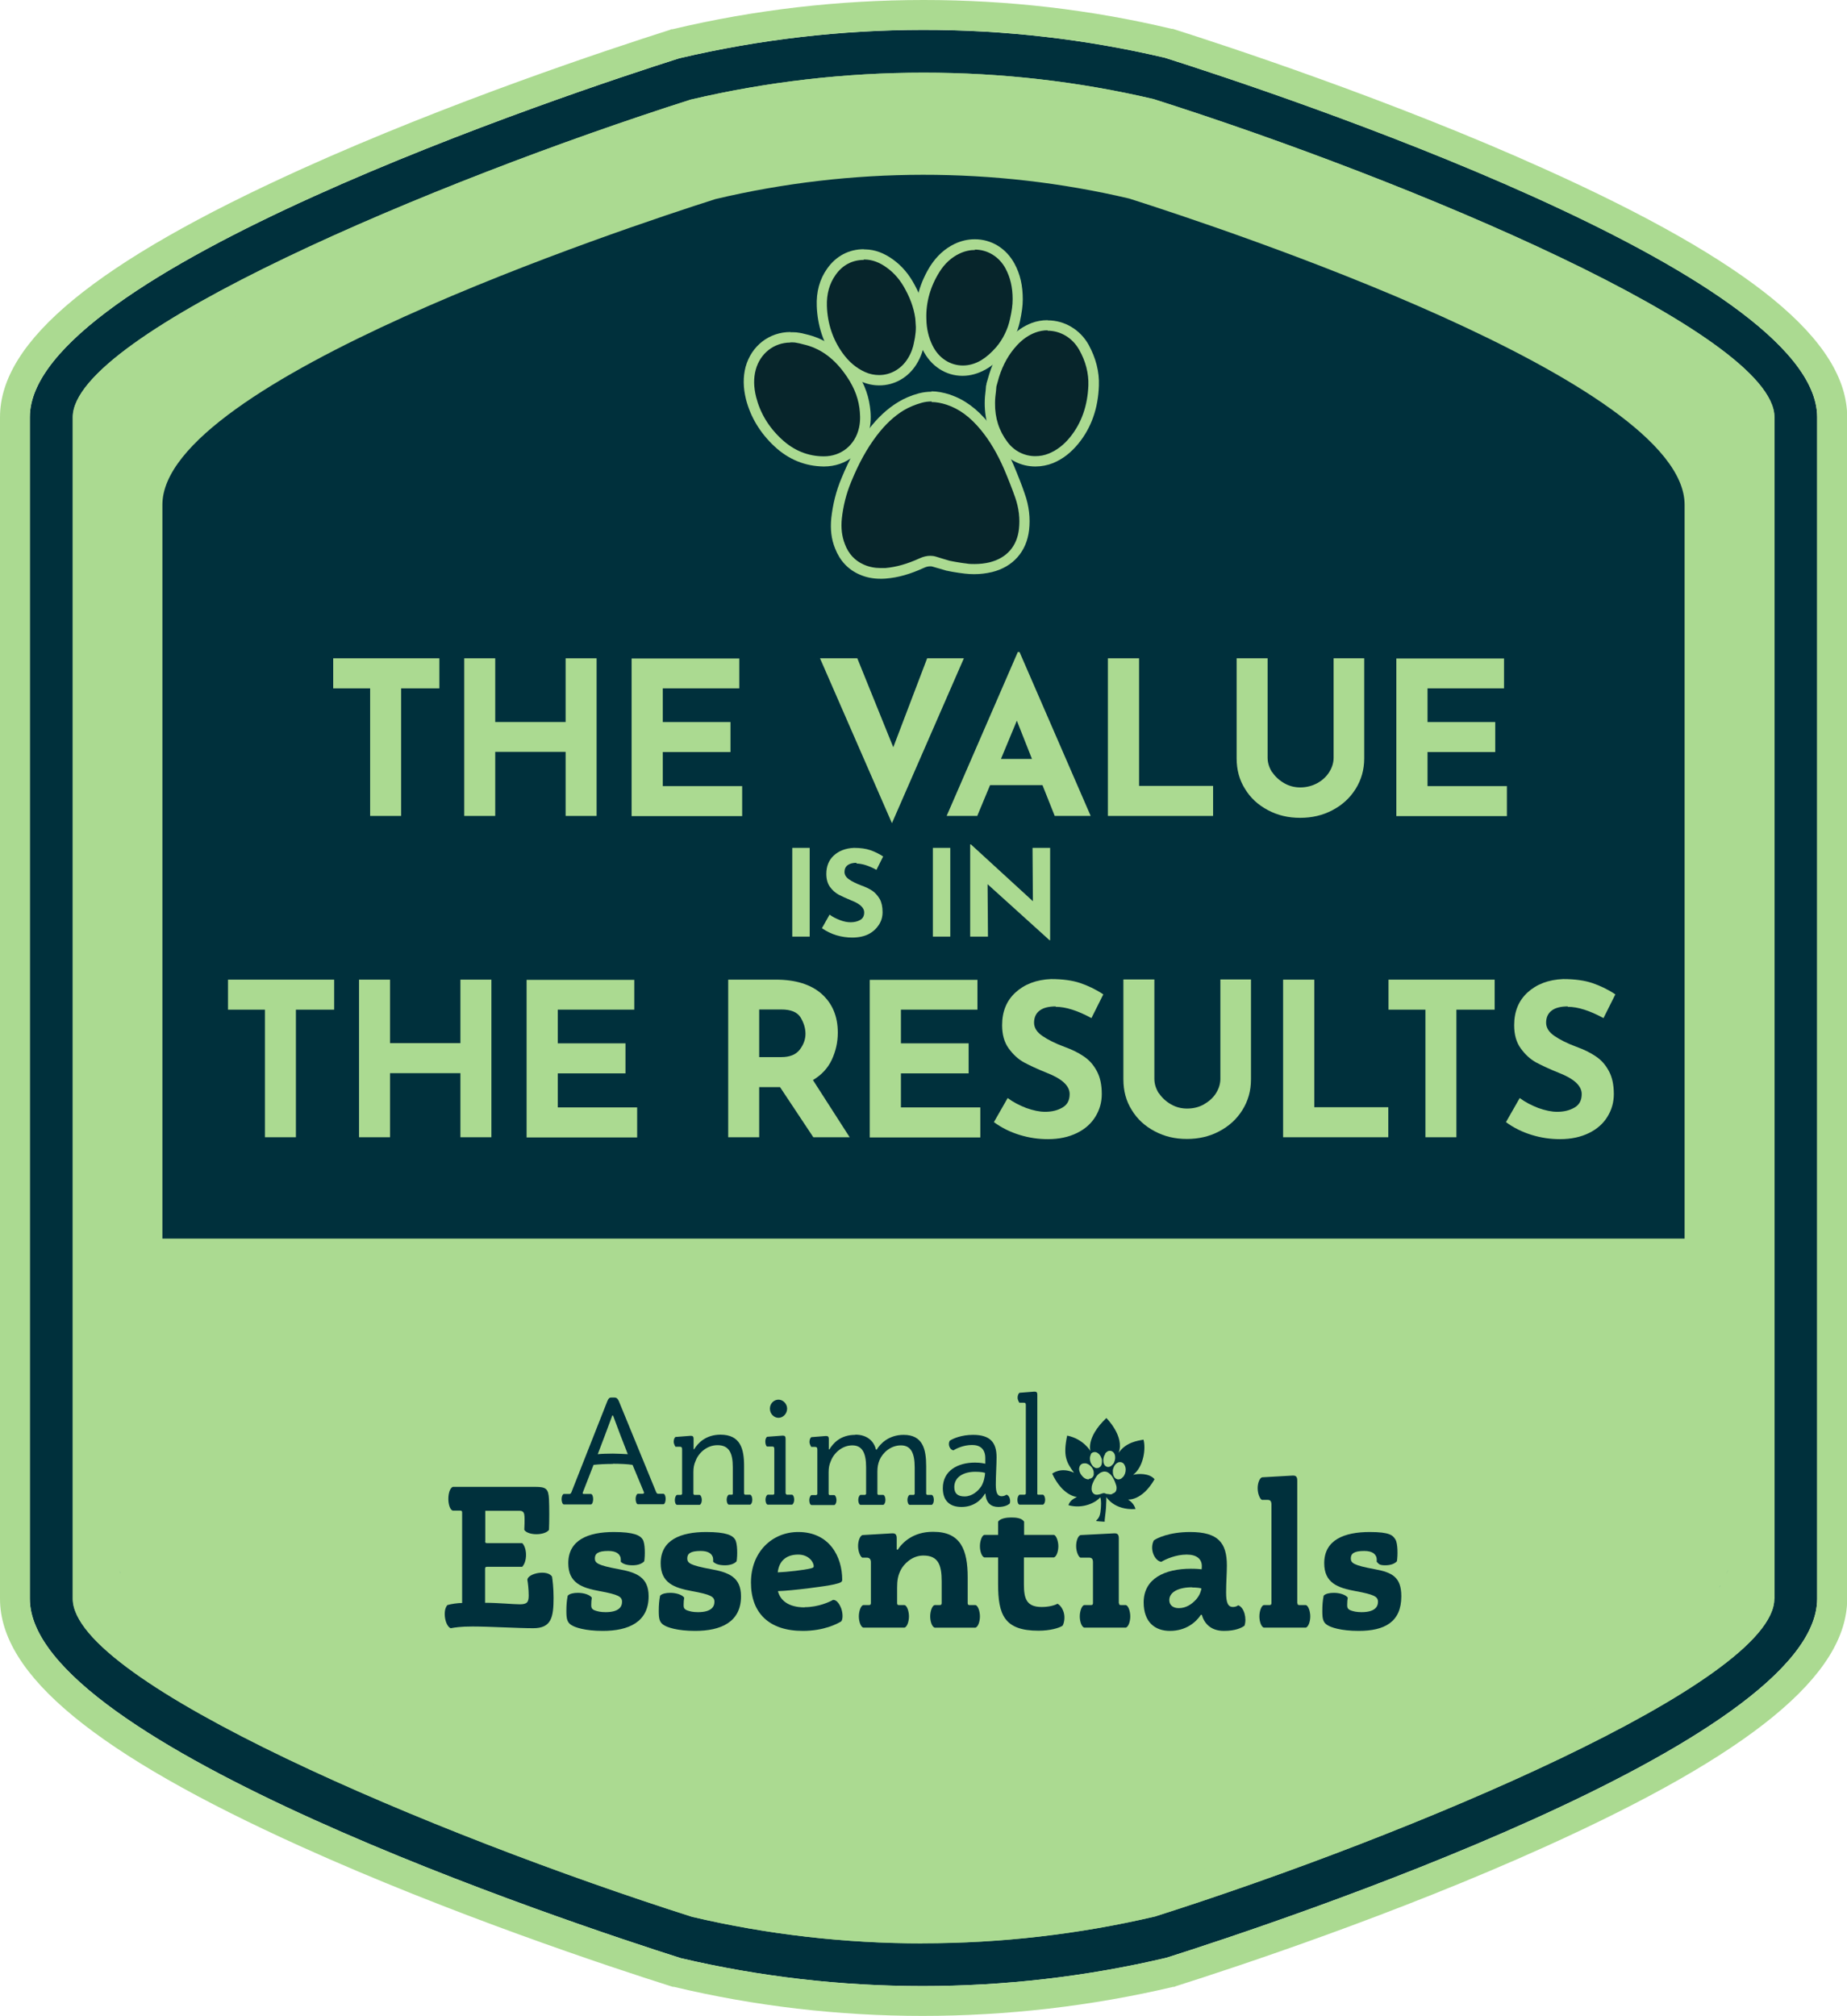 <svg viewBox="0 0 96.56 105.4" xmlns="http://www.w3.org/2000/svg" data-name="Layer 1" id="Layer_1">
  <defs>
    <style>
      .cls-1 {
        fill: none;
      }

      .cls-2 {
        fill: #abda91;
      }

      .cls-3 {
        fill: #07252b;
      }

      .cls-4 {
        fill: #0f6c6c;
      }

      .cls-5 {
        fill: #00303c;
      }

      .cls-6 {
        fill: #313123;
      }
    </style>
  </defs>
  <g>
    <path d="M60.9,3.02c-8.28-1.95-17.03-1.94-25.4.03C29.84,4.85,1.56,14.24,1.56,21.81v61.78c0,7.58,28.27,16.96,34.03,18.79,4.13.97,8.38,1.46,12.64,1.46s8.56-.49,12.75-1.48c5.68-1.8,34.02-11.2,34.02-18.77V21.81c0-7.58-28.34-16.97-34.1-18.79Z" class="cls-2"></path>
    <path d="M60.3,5.18c-3.91-.92-7.96-1.38-12.02-1.38s-8.19.47-12.18,1.41C22.74,9.47,3.8,17.45,3.8,21.81v61.78c0,4.36,18.94,12.35,32.38,16.63,7.86,1.85,16.26,1.85,24.2-.02,13.39-4.26,32.37-12.25,32.37-16.61V21.81c0-4.36-18.98-12.35-32.46-16.63ZM90.49,42.17v8.18h0v30.94c0,.22-.04.44-.1.66-.01.03-.03.07-.04.11-.02.07-.06.14-.09.21-.05.12-.1.24-.16.37-.04.07-.09.15-.14.22-.04.07-.09.15-.14.22-.06.09-.12.17-.19.26-.08.1-.16.2-.25.3-.03.04-.06.08-.1.12-.04.04-.06.08-.1.12,0,0-.01.02-.02.03-.05.05-.11.1-.16.15-.1.1-.21.21-.32.31-.11.11-.22.21-.34.32-.06.05-.12.1-.18.15-.1.08-.2.17-.31.25-.17.14-.36.28-.55.42-.07.05-.13.11-.21.16-.06.05-.14.09-.2.14-.21.15-.43.3-.65.45-.12.08-.24.16-.36.25-.05.03-.09.06-.14.09-.17.11-.34.21-.51.32-.06.04-.13.08-.19.12-.13.08-.25.16-.38.23-.08.05-.16.1-.24.15-.12.07-.24.14-.36.21-.07.04-.14.08-.21.12-.08.05-.16.1-.25.14-.07.04-.13.07-.19.11-.15.08-.31.17-.46.25-.16.09-.32.17-.48.26-.38.2-.78.41-1.18.61-.13.07-.26.13-.39.2-.1.05-.21.1-.31.16-.04.02-.09.04-.13.06-.39.19-.78.38-1.18.57-.07.03-.13.06-.2.09-.06.03-.13.06-.19.09-.43.2-.87.4-1.31.6-.17.08-.34.15-.51.23-.36.16-.72.32-1.08.48-.07.03-.13.06-.2.08h-.03c-.14.07-.28.13-.42.19-.33.14-.65.28-.98.41-.03.01-.07.03-.1.04-.22.09-.44.18-.66.27-.02,0-.03.01-.04.02-.57.23-1.13.46-1.69.68-.13.05-.26.1-.39.16-.46.18-.91.36-1.35.53-.12.05-.25.1-.37.14-5.55,2.13-10.05,3.57-10.05,3.57-1.89.44-3.79.78-5.71,1s-3.84.33-5.77.33c-3.85,0-7.7-.45-11.48-1.34,0,0-4.49-1.43-10.03-3.56-.12-.05-.24-.09-.36-.14-.45-.17-.9-.35-1.35-.53-.13-.05-.25-.1-.38-.15-.79-.32-1.6-.65-2.41-.98-.03-.01-.05-.02-.08-.03-.33-.14-.66-.28-.99-.42-.13-.06-.27-.12-.4-.17l-.04-.02c-.07-.03-.14-.06-.21-.09-.37-.16-.73-.32-1.1-.48-.16-.07-.31-.14-.47-.21-.45-.2-.89-.41-1.33-.61-.06-.03-.12-.06-.18-.08-.06-.03-.12-.06-.19-.09-.41-.19-.81-.39-1.21-.59-.04-.02-.07-.03-.11-.05-.11-.05-.22-.11-.33-.16-.12-.06-.24-.12-.36-.18-.41-.21-.82-.42-1.22-.63-.15-.08-.3-.16-.45-.24-.16-.09-.33-.18-.49-.27-.03-.02-.05-.03-.08-.05-.2-.11-.39-.22-.58-.33-.11-.06-.22-.12-.32-.18-.09-.05-.17-.1-.26-.16-.12-.07-.23-.14-.34-.21-.25-.15-.5-.3-.74-.46-.05-.03-.09-.06-.13-.09-.12-.08-.23-.16-.35-.24-.23-.15-.45-.31-.67-.46-.06-.05-.13-.09-.2-.14-.07-.05-.13-.1-.2-.16-.19-.14-.38-.29-.55-.43-.1-.08-.21-.17-.3-.25-.06-.05-.12-.1-.18-.15-.12-.11-.23-.21-.35-.32-.11-.1-.21-.2-.31-.3-.06-.06-.13-.12-.18-.18-.03-.03-.06-.07-.09-.1-.04-.05-.07-.09-.11-.13-.08-.1-.17-.19-.24-.29-.07-.09-.13-.18-.19-.26-.05-.07-.09-.14-.14-.22-.05-.07-.1-.15-.13-.22-.07-.12-.11-.25-.16-.37-.03-.07-.06-.14-.09-.21-.01-.03-.03-.07-.04-.11-.06-.22-.1-.45-.1-.66V24.11c0-6.61,30.69-16.38,30.69-16.38,7.55-1.78,15.41-1.78,22.96,0,0,0,30.76,9.78,30.76,16.39v9.43h0v8.64Z" class="cls-1"></path>
    <path d="M89.82,83.08c.05-.07.1-.15.14-.22-.01.02-.03.04-.04.06-.03.05-.06.11-.1.16Z" class="cls-4"></path>
    <path d="M90.26,82.27c.03-.07.07-.14.09-.21-.01.04-.04.08-.05.12-.01.03-.02.06-.04.09Z" class="cls-4"></path>
    <path d="M6.27,82.18s-.04-.08-.05-.12c.02.07.06.14.09.21,0,0,0,0,0,0-.01-.03-.02-.06-.04-.09Z" class="cls-4"></path>
    <g>
      <path d="M60.9,3.02c-8.28-1.95-17.03-1.94-25.4.03C29.84,4.85,1.56,14.24,1.56,21.81v61.78c0,7.58,28.27,16.96,34.03,18.79,4.13.97,8.38,1.46,12.64,1.46s8.56-.49,12.75-1.48c5.68-1.8,34.02-11.2,34.02-18.77V21.81c0-7.58-28.34-16.97-34.1-18.79ZM92.76,83.59c0,4.36-18.98,12.35-32.37,16.61-7.94,1.87-16.34,1.87-24.2.02-13.44-4.28-32.38-12.27-32.38-16.63V21.81c0-4.36,18.94-12.34,32.3-16.6,3.99-.94,8.09-1.41,12.18-1.41s8.1.46,12.02,1.38c13.48,4.28,32.46,12.27,32.46,16.63v61.78Z" class="cls-5"></path>
      <path d="M48.29,1.56c4.25,0,8.49.49,12.61,1.46,5.76,1.83,34.1,11.22,34.1,18.79v61.78c0,7.58-28.34,16.97-34.02,18.77-4.19.99-8.48,1.48-12.75,1.48s-8.51-.49-12.64-1.46c-5.75-1.83-34.03-11.21-34.03-18.79V21.81C1.56,14.24,29.84,4.85,35.5,3.05c4.2-.99,8.5-1.49,12.79-1.49M48.23,101.6c4.08,0,8.18-.47,12.16-1.4,13.39-4.26,32.37-12.25,32.37-16.61V21.81c0-4.36-18.98-12.35-32.46-16.63-3.91-.92-7.96-1.38-12.02-1.38s-8.19.47-12.18,1.41C22.74,9.47,3.8,17.45,3.8,21.81v61.78c0,4.36,18.94,12.35,32.38,16.63,3.92.92,7.98,1.39,12.04,1.39M48.29,0c-4.43,0-8.85.51-13.14,1.53h-.06s-.06.03-.06.03c-3.21,1.02-11.53,3.78-19.27,7.28C5.01,13.71,0,17.83,0,21.81v61.78c0,3.98,5.01,8.11,15.77,12.97,7.77,3.51,16.11,6.28,19.34,7.3l.06.02h.06c4.23,1.01,8.6,1.52,13,1.52s8.83-.51,13.11-1.52h.06s.06-.03.06-.03c3.22-1.02,11.55-3.78,19.31-7.29,10.78-4.87,15.8-8.99,15.8-12.97V21.81c0-3.98-5.02-8.11-15.81-12.97-8.01-3.62-16.86-6.51-19.38-7.31l-.06-.02h-.06c-4.22-1.01-8.59-1.51-12.97-1.51h0ZM36.52,6.71c3.83-.9,7.79-1.35,11.77-1.35s7.83.45,11.6,1.32c7.26,2.31,15.08,5.35,20.92,8.14,10.18,4.86,10.39,6.97,10.4,6.99v61.78s-.22,2.13-10.39,6.99c-5.83,2.78-13.62,5.82-20.84,8.12-3.82.89-7.77,1.35-11.74,1.35s-7.86-.45-11.63-1.33c-7.25-2.31-15.05-5.35-20.87-8.14-10.15-4.86-10.36-6.96-10.36-6.99V21.81s.21-2.13,10.36-6.98c5.82-2.78,13.59-5.82,20.8-8.12h0Z" class="cls-2"></path>
    </g>
    <path d="M33.49,61.39s.08.05.1.07c.25.09.14.02-.1-.07Z" class="cls-6"></path>
    <path d="M88.07,26.39c0-6.45-24.14-14.45-29.04-16.01-7.05-1.66-14.51-1.66-21.63.03-4.83,1.54-28.91,9.53-28.91,15.98v38.37h79.58V26.39Z" class="cls-5"></path>
  </g>
  <g>
    <path d="M22.97,34.42v1.57h-2v6.67h-1.62v-6.67h-1.93v-1.57h5.55Z" class="cls-2"></path>
    <path d="M31.19,42.66h-1.62v-3.35h-3.68v3.35h-1.62v-8.24h1.62v3.33h3.68v-3.33h1.62v8.24Z" class="cls-2"></path>
    <path d="M38.65,34.42v1.57h-4v1.76h3.54v1.57h-3.54v1.78h4.15v1.57h-5.78v-8.24h5.62Z" class="cls-2"></path>
    <path d="M50.39,34.42l-3.76,8.62-3.76-8.62h1.95l1.88,4.65,1.77-4.65h1.93Z" class="cls-2"></path>
    <path d="M54.49,41.05h-2.73l-.67,1.61h-1.6l3.72-8.57h.09l3.72,8.57h-1.88l-.64-1.61ZM53.95,39.68l-.79-2-.83,2h1.62Z" class="cls-2"></path>
    <path d="M59.55,34.42v6.67h3.87v1.57h-5.5v-8.24h1.62Z" class="cls-2"></path>
    <path d="M66.51,40.37c.16.24.37.43.63.58s.54.22.84.22c.32,0,.62-.08.88-.22s.48-.34.63-.58c.15-.24.23-.49.23-.75v-5.2h1.6v5.23c0,.59-.15,1.12-.45,1.6s-.7.84-1.21,1.11-1.07.4-1.69.4-1.17-.13-1.68-.4-.91-.63-1.2-1.11c-.3-.47-.44-1.01-.44-1.6v-5.23h1.62v5.2c0,.26.08.51.23.75Z" class="cls-2"></path>
    <path d="M78.63,34.42v1.57h-4v1.76h3.54v1.57h-3.54v1.78h4.15v1.57h-5.78v-8.24h5.62Z" class="cls-2"></path>
    <path d="M42.33,44.33v4.64h-.91v-4.64h.91Z" class="cls-2"></path>
    <path d="M44.79,45.11c-.2,0-.36.04-.47.12-.11.08-.17.2-.17.36,0,.15.08.28.24.39.16.11.38.22.65.32.22.08.41.17.56.27.15.1.28.25.39.43.1.18.15.41.15.69,0,.24-.06.46-.19.66s-.31.37-.54.49c-.24.12-.52.18-.86.18-.28,0-.55-.04-.82-.12-.27-.08-.53-.21-.76-.37l.4-.71c.16.12.34.21.55.29.21.08.39.11.55.11.19,0,.36-.04.5-.12s.21-.21.21-.4c0-.24-.23-.45-.67-.62-.26-.11-.49-.21-.66-.3-.18-.1-.33-.23-.46-.41-.13-.18-.19-.41-.19-.68,0-.4.13-.72.39-.96.26-.24.61-.38,1.05-.4.34,0,.63.04.86.12s.46.19.67.33l-.35.7c-.4-.22-.75-.33-1.05-.33Z" class="cls-2"></path>
    <path d="M49.68,44.33v4.64h-.91v-4.64h.91Z" class="cls-2"></path>
    <path d="M54.9,44.33v4.83h-.03l-3.24-2.93.02,2.74h-.93v-4.82h.04l3.24,2.97-.02-2.79h.92Z" class="cls-2"></path>
    <path d="M17.47,51.22v1.57h-2v6.67h-1.62v-6.67h-1.93v-1.57h5.55Z" class="cls-2"></path>
    <path d="M25.69,59.46h-1.62v-3.35h-3.68v3.35h-1.62v-8.24h1.62v3.32h3.68v-3.32h1.62v8.24Z" class="cls-2"></path>
    <path d="M33.16,51.22v1.57h-4v1.76h3.54v1.57h-3.54v1.78h4.15v1.57h-5.78v-8.24h5.62Z" class="cls-2"></path>
    <path d="M42.52,59.46l-1.74-2.62h-1.09v2.62h-1.62v-8.24h2.5c1.02,0,1.82.25,2.38.74.56.5.85,1.17.85,2.03,0,.51-.11.98-.32,1.43-.21.44-.54.79-.98,1.05l1.92,2.99h-1.89ZM39.7,55.27h1.15c.44,0,.76-.13.96-.39.2-.26.3-.54.3-.83s-.09-.58-.26-.86c-.17-.27-.5-.41-1-.41h-1.16v2.49Z" class="cls-2"></path>
    <path d="M51.1,51.22v1.57h-4v1.76h3.54v1.57h-3.54v1.78h4.15v1.57h-5.78v-8.24h5.62Z" class="cls-2"></path>
    <path d="M55.19,52.62c-.36,0-.64.07-.83.21s-.3.35-.3.64c0,.26.14.49.43.69.29.2.67.39,1.15.57.39.14.72.3,1,.49.28.18.51.43.69.76.18.32.27.73.27,1.22,0,.43-.11.82-.33,1.18s-.54.65-.97.86c-.43.21-.93.32-1.52.32-.49,0-.98-.07-1.47-.22s-.94-.37-1.35-.67l.72-1.26c.28.21.61.38.97.52.37.13.69.2.99.2.34,0,.64-.07.9-.22s.38-.38.38-.71c0-.43-.4-.8-1.2-1.11-.47-.19-.86-.37-1.18-.54-.31-.17-.58-.42-.81-.74-.23-.32-.34-.72-.34-1.21,0-.71.23-1.28.7-1.71.47-.43,1.09-.67,1.86-.7.61,0,1.12.07,1.53.21s.81.33,1.2.59l-.62,1.24c-.72-.39-1.34-.59-1.87-.59Z" class="cls-2"></path>
    <path d="M60.59,57.16c.16.24.37.43.63.58.26.15.54.22.84.22.32,0,.62-.07.88-.22s.48-.34.63-.58c.15-.24.23-.49.23-.75v-5.2h1.6v5.23c0,.59-.15,1.12-.45,1.6s-.7.84-1.21,1.11-1.07.4-1.69.4-1.17-.13-1.68-.4-.91-.63-1.2-1.11c-.3-.47-.44-1.01-.44-1.6v-5.23h1.62v5.2c0,.26.08.51.23.75Z" class="cls-2"></path>
    <path d="M68.71,51.22v6.67h3.87v1.57h-5.5v-8.24h1.62Z" class="cls-2"></path>
    <path d="M78.14,51.22v1.57h-2v6.67h-1.62v-6.67h-1.93v-1.57h5.55Z" class="cls-2"></path>
    <path d="M81.96,52.62c-.36,0-.64.07-.83.21s-.3.35-.3.64c0,.26.14.49.43.69.29.2.67.39,1.15.57.39.14.72.3,1,.49.28.18.51.43.69.76.18.32.27.73.27,1.22,0,.43-.11.82-.33,1.18s-.54.65-.97.86c-.43.21-.93.32-1.52.32-.49,0-.98-.07-1.47-.22s-.94-.37-1.35-.67l.72-1.26c.28.21.61.38.97.52.37.13.69.2.99.2.34,0,.64-.07.9-.22s.38-.38.38-.71c0-.43-.4-.8-1.2-1.11-.47-.19-.86-.37-1.18-.54-.31-.17-.58-.42-.81-.74-.23-.32-.34-.72-.34-1.21,0-.71.23-1.28.7-1.71.47-.43,1.09-.67,1.86-.7.61,0,1.12.07,1.53.21s.81.33,1.2.59l-.62,1.24c-.72-.39-1.34-.59-1.87-.59Z" class="cls-2"></path>
  </g>
  <g>
    <path d="M32.04,76.54c-.36,0-.76.02-1.01.05l-.56,1.44c-.02.06,0,.08.05.08h.38c.07.02.11.14.11.27,0,.12-.04.26-.11.28h-1.43c-.07-.02-.11-.16-.11-.28,0-.13.05-.25.11-.27h.32s.06-.02.08-.08l1.88-4.77c.06-.14.1-.19.21-.19h.16c.12,0,.17.06.23.18l1.96,4.78s.04.07.08.07h.3c.07.02.11.14.11.27,0,.12-.04.26-.11.28h-1.35c-.07-.02-.11-.16-.11-.28,0-.13.05-.25.11-.27h.28s.06-.02.05-.07l-.6-1.44c-.23-.04-.68-.06-1.02-.06ZM32.05,74.01h-.04c-.19.52-.54,1.45-.76,2.02.19-.02.55-.03.79-.03.2,0,.6.02.78.03-.24-.61-.56-1.44-.77-2.02Z" class="cls-5"></path>
    <path d="M37.66,75.01c1.05,0,1.24.74,1.24,1.64v1.44s.02.06.05.06h.27c.07.02.11.14.11.26s-.04.23-.11.26h-1.12c-.07-.02-.11-.14-.11-.26s.05-.23.11-.26h.15c.05,0,.06-.02.06-.06v-1.38c0-.75-.2-1.15-.8-1.15-.56,0-.99.41-1.14.81-.09.2-.12.37-.12.6v1.13s.02.06.05.06h.28c.06.02.11.14.11.26s-.04.23-.11.26h-1.19c-.08-.02-.11-.14-.11-.26s.05-.23.11-.26h.21s.06-.02.06-.06v-2.32c0-.1-.03-.14-.12-.14h-.23s-.09-.14-.09-.26c0-.11.04-.22.1-.25l.78-.06c.11,0,.16.02.16.17v.53h.03c.19-.31.6-.76,1.38-.76Z" class="cls-5"></path>
    <path d="M41.08,78.09s.02.06.06.06h.27c.07.02.11.14.11.26s-.05.23-.11.26h-1.28c-.07-.02-.11-.14-.11-.26s.05-.23.11-.26h.3s.05-.02.05-.06v-2.32c0-.1-.02-.14-.11-.14h-.27c-.05-.02-.09-.14-.09-.26s.04-.22.1-.25l.81-.06c.11,0,.15.04.15.17v2.85ZM40.7,73.18c.24,0,.45.22.45.47s-.2.48-.45.48-.45-.22-.45-.48.2-.47.45-.47Z" class="cls-5"></path>
    <path d="M44.72,75.01c.65,0,.98.38,1.07.77l.04.02c.18-.31.63-.78,1.41-.78,1,0,1.18.74,1.18,1.64v1.44s.02.06.06.06h.23c.07.02.11.14.11.26s-.04.23-.11.26h-1.16c-.07-.02-.11-.14-.11-.26s.05-.23.11-.26h.22s.05-.02.05-.06v-1.38c0-.75-.2-1.15-.72-1.15-.54,0-.96.39-1.12.77-.08.2-.11.37-.11.6v1.16s.02.06.05.06h.26c.07.02.11.14.11.26s-.04.23-.11.26h-1.2c-.07-.02-.11-.14-.11-.26s.05-.23.11-.26h.24s.06-.02.06-.06v-1.38c0-.75-.2-1.15-.72-1.15-.54,0-.97.41-1.12.81-.09.2-.12.37-.12.6v1.13s.02.06.05.06h.25c.06.02.11.14.11.26s-.04.23-.11.26h-1.2c-.08-.02-.11-.14-.11-.26s.05-.23.11-.26h.25s.06-.02.06-.06v-2.32c0-.1-.03-.14-.12-.14h-.2s-.09-.14-.09-.26c0-.11.04-.22.1-.25l.75-.06c.11,0,.16.02.16.17v.53h.03c.19-.31.57-.76,1.35-.76Z" class="cls-5"></path>
    <path d="M50.26,78.79c-.58,0-.97-.3-.97-.98,0-.93.8-1.34,1.68-1.34.31,0,.49.05.54.06,0-.07,0-.2,0-.29,0-.49-.28-.69-.69-.69-.45,0-.84.19-.97.28-.19-.02-.31-.3-.2-.5.16-.11.6-.31,1.22-.31.89,0,1.23.39,1.23,1.17,0,.39-.04.93-.04,1.43,0,.44.09.61.31.61.12,0,.22-.06.24-.08.16.02.24.29.18.46-.08.07-.26.18-.6.18-.37,0-.64-.2-.67-.69h-.03c-.17.29-.55.69-1.22.69ZM50.98,76.95c-.57,0-1.09.25-1.09.8,0,.33.17.49.54.49.4,0,.71-.29.87-.53.14-.23.19-.52.2-.7-.06-.02-.2-.06-.51-.06Z" class="cls-5"></path>
    <path d="M54.22,78.09s.02.06.05.06h.26c.06.02.11.14.11.26s-.04.23-.11.26h-1.23c-.08-.02-.11-.14-.11-.26s.05-.23.11-.26h.27s.06-.02.06-.06v-4.62c0-.1-.02-.13-.11-.13h-.23s-.09-.14-.09-.26.04-.22.1-.26l.77-.06c.11,0,.16.02.16.17v5.16Z" class="cls-5"></path>
    <path d="M25.36,80.57c0,.08.02.11.1.11h1.84c.12.11.2.36.2.61,0,.28-.08.5-.2.63h-1.84c-.08,0-.1.03-.1.11v1.77c.67,0,1.48.08,1.81.08.4,0,.47-.12.47-.47,0-.31-.04-.64-.07-.82.04-.33,1.04-.54,1.29-.16.03.19.08.59.08,1.11,0,1.01-.11,1.59-1.06,1.59-.79,0-2.31-.09-3.17-.09-.63,0-.92.05-1.15.09-.3-.13-.43-.93-.17-1.21.19-.06.56-.11.77-.11v-4.72c0-.08-.02-.11-.1-.11h-.39c-.13-.03-.23-.3-.23-.61s.09-.57.23-.63h4.32c.56,0,.68.1.71.64.02.42.02,1.15,0,1.61-.23.3-1.09.3-1.29,0,.01-.16.02-.52.01-.7-.01-.15-.03-.3-.26-.3h-1.79v1.61Z" class="cls-5"></path>
    <path d="M32.42,81.38c-.05-.13-.2-.29-.62-.29-.55,0-.7.15-.7.39s.14.36,1.23.56c.94.17,1.58.42,1.58,1.42,0,1.35-1.05,1.81-2.4,1.81-.94,0-1.46-.19-1.63-.3-.23-.14-.27-.33-.27-.74,0-.3.02-.55.07-.8.1-.11.31-.15.53-.15.3,0,.61.09.73.25-.02.1-.03.26-.03.37,0,.12,0,.23.19.3.14.05.3.09.56.09.68,0,.86-.27.86-.54s-.19-.38-1.17-.56c-.94-.17-1.64-.43-1.64-1.46,0-1.22,1.05-1.63,2.38-1.63,1.06,0,1.38.18,1.51.39.13.2.13.83.08,1.14-.11.12-.31.21-.61.21-.33,0-.51-.08-.62-.19.01-.04.01-.17-.02-.26Z" class="cls-5"></path>
    <path d="M37.25,81.38c-.05-.13-.2-.29-.62-.29-.55,0-.7.15-.7.39s.14.36,1.23.56c.94.17,1.58.42,1.58,1.42,0,1.35-1.05,1.81-2.4,1.81-.94,0-1.46-.19-1.63-.3-.23-.14-.27-.33-.27-.74,0-.3.02-.55.07-.8.1-.11.31-.15.53-.15.3,0,.61.09.73.25-.02.1-.03.26-.03.37,0,.12,0,.23.19.3.14.05.3.09.56.09.68,0,.86-.27.86-.54s-.19-.38-1.17-.56c-.94-.17-1.64-.43-1.64-1.46,0-1.22,1.05-1.63,2.38-1.63,1.06,0,1.38.18,1.51.39.13.2.13.83.08,1.14-.11.12-.31.21-.61.21-.33,0-.51-.08-.62-.19.01-.04.01-.17-.02-.26Z" class="cls-5"></path>
    <path d="M42.07,84.03c.71,0,1.31-.28,1.48-.38.18-.01.33.19.43.45.1.29.08.58,0,.67-.2.13-.91.5-2.01.5-1.76,0-2.71-.93-2.71-2.53s1.11-2.64,2.47-2.64c1.64,0,2.3,1.3,2.3,2.49,0,.11-.03.16-.43.25-.48.11-2.21.33-2.93.35.11.45.51.85,1.4.85ZM42.39,82c.11-.03.15-.04.15-.11,0-.23-.27-.61-.81-.61-.59,0-1,.3-1.07.93.51-.02,1.37-.12,1.74-.21Z" class="cls-5"></path>
    <path d="M48.8,80.09c1.43,0,1.79.95,1.79,2.38v1.34c0,.08.02.11.1.11h.31c.13.03.23.33.23.59s-.09.54-.23.59h-2.14c-.14-.05-.23-.33-.23-.59s.1-.56.23-.59h.27c.08,0,.1-.04.1-.11v-1.13c0-.86-.18-1.35-.96-1.35-.61,0-1.03.47-1.17.74-.16.3-.2.57-.2.94v.8c0,.08.02.11.1.11h.29c.13.03.23.33.23.59s-.09.54-.23.59h-2.16c-.14-.05-.23-.33-.23-.59s.1-.56.23-.59h.3c.08,0,.1-.04.1-.11v-2.13c0-.15-.07-.24-.21-.24h-.24c-.1-.05-.22-.31-.22-.61,0-.27.1-.53.23-.57l1.54-.09c.18-.01.25.06.25.26v.58l.05.02c.25-.39.82-.94,1.83-.94Z" class="cls-5"></path>
    <path d="M55.1,80.25c.12.03.23.33.23.59s-.09.54-.23.59h-1.57v1.4c0,.72.11,1.19.93,1.19.41,0,.7-.1.83-.17.1.06.24.19.32.45.08.27.02.57-.06.7-.18.12-.65.26-1.26.26-1.79,0-2.11-.84-2.11-2.43v-1.4h-.72c-.14-.05-.23-.33-.23-.59s.1-.56.23-.59h.72v-.69c.11-.17.43-.22.69-.22s.55.03.67.22v.69h1.57Z" class="cls-5"></path>
    <path d="M58.5,83.81c0,.08.02.11.1.11h.26c.13.03.23.33.23.59s-.09.54-.23.59h-2.18c-.14-.05-.23-.33-.23-.59s.1-.56.23-.59h.36c.08,0,.1-.04.1-.11v-2.13c0-.15-.05-.24-.19-.24h-.47c-.1-.05-.22-.31-.22-.61,0-.27.1-.53.23-.57l1.75-.09c.18-.01.25.06.25.26v3.39Z" class="cls-5"></path>
    <path d="M61.16,85.27c-.77,0-1.37-.45-1.37-1.49,0-1.25,1.11-1.76,2.47-1.76.3,0,.49.02.56.03.01-.05.01-.15.01-.17,0-.37-.27-.6-.79-.6-.57,0-1.1.24-1.33.38-.36-.06-.62-.67-.39-1.12.16-.12.81-.44,1.9-.44,1.46,0,1.92.56,1.92,1.75,0,.41-.04.89-.04,1.42s.1.75.36.75c.13,0,.25-.06.27-.09.32.11.46.7.33,1.07-.15.11-.47.27-1.07.27-.72,0-1.04-.42-1.16-.84h-.05c-.25.38-.77.84-1.62.84ZM62.32,82.99c-.69,0-1.19.24-1.19.67,0,.26.19.42.5.42.38,0,.68-.21.9-.45.2-.23.26-.45.28-.58-.07-.02-.2-.05-.49-.05Z" class="cls-5"></path>
    <path d="M67.83,83.81c0,.08.02.11.1.11h.34c.13.03.23.33.23.59s-.09.54-.23.59h-2.2c-.14-.05-.23-.33-.23-.59s.1-.56.23-.59h.3c.08,0,.1-.04.1-.11v-5.15c0-.15-.05-.24-.19-.24h-.31c-.1-.05-.22-.31-.22-.61,0-.27.1-.53.23-.57l1.59-.09c.18-.01.25.06.25.26v6.41Z" class="cls-5"></path>
    <path d="M71.94,81.38c-.05-.13-.2-.29-.62-.29-.55,0-.7.15-.7.39s.14.36,1.23.56c.94.17,1.41.42,1.41,1.42,0,1.35-.88,1.81-2.23,1.81-.94,0-1.46-.19-1.63-.3-.23-.14-.27-.33-.27-.74,0-.3.02-.55.07-.8.1-.11.31-.15.53-.15.3,0,.61.09.73.25-.02.1-.03.26-.03.37,0,.12,0,.23.19.3.14.05.3.09.56.09.68,0,.86-.27.86-.54s-.19-.38-1.17-.56c-.94-.17-1.64-.43-1.64-1.46,0-1.22,1.05-1.63,2.38-1.63,1.06,0,1.21.18,1.34.39.13.2.13.83.08,1.14-.11.12-.31.21-.61.21-.33,0-.34-.08-.45-.19.01-.04.01-.17-.02-.26Z" class="cls-5"></path>
    <path d="M60.35,77.33c-.27-.31-.85-.29-1.11-.22.56-.43.67-1.4.54-1.84-.3.06-.91.13-1.3.69.33-.86-.64-1.82-.64-1.82-1.09,1.04-.83,1.73-.83,1.73,0,0-.37-.64-1.22-.81-.22,1.05-.05,1.39.36,1.94-.7-.32-1.14.05-1.14.05.41.89.97,1.18,1.29,1.22-.05.03-.37.15-.44.43.78.21,1.46-.16,1.66-.42.06.16.05.5.01.78-.04.28-.15.37-.2.42-.05.06,0,.05,0,.05,0,0,.28.03.37.03.09,0,.05-.02.05-.07,0-.06.05-.37.07-.65.02-.31.02-.57.02-.57,0,0,.4.7,1.52.63-.07-.32-.39-.5-.39-.5,0,0,.73.09,1.39-1.06ZM57.77,76.01c.04-.06.09-.1.14-.13.13-.06.27-.01.34.11.04.07.05.14.05.22,0,.04,0,.08-.02.15-.02.07-.05.15-.1.2-.04.04-.07.07-.11.1-.04.02-.09.04-.13.04-.09,0-.18-.05-.22-.15-.03-.06-.04-.12-.04-.19,0-.12.03-.24.1-.34ZM57.02,76.03c.05-.07.12-.11.21-.11h.01c.05,0,.11.02.16.06.06.04.1.09.14.16.04.08.07.15.07.23,0,.05,0,.1-.01.16,0,.02-.02.07-.04.11-.05.07-.12.12-.21.12-.04,0-.07,0-.1-.02-.06-.03-.12-.07-.16-.14-.07-.1-.11-.21-.11-.34,0-.09.02-.16.06-.23ZM56.93,77.35c-.12,0-.22-.04-.31-.13h0c-.09-.09-.16-.19-.19-.31-.02-.07-.02-.14,0-.2.03-.12.13-.2.25-.2h.01s.03,0,.04,0c.01,0,.02,0,.04,0,.12.03.21.09.3.2.07.09.1.17.11.26,0,.03,0,.09,0,.14-.03.13-.13.21-.26.21h0ZM58.14,78.12c-.05.01-.11.02-.17,0-.03,0-.06,0-.08-.01h-.04s-.05-.02-.05-.02c-.02,0-.03-.01-.05-.02-.04-.01-.07,0-.12.01-.09.04-.17.06-.25.07-.01,0-.02,0-.03,0-.04,0-.08,0-.12-.02-.06-.03-.11-.08-.14-.15-.02-.06-.03-.12-.02-.19,0-.09.03-.18.07-.27.06-.14.12-.24.19-.34.06-.08.13-.14.2-.18.04-.02.08-.04.13-.05.06-.02.12-.01.18,0,.09.03.17.09.25.18.07.08.12.17.17.28.03.08.06.14.08.21.03.08.04.16.03.23-.01.13-.09.21-.21.24ZM58.72,77.21c-.05.06-.1.1-.15.12-.03.01-.07.02-.1.02-.08,0-.15-.04-.2-.1-.06-.08-.09-.18-.09-.28,0-.03,0-.06,0-.09v-.03s.02-.07.02-.07c.03-.09.07-.17.13-.23.04-.04.08-.07.13-.09.12-.04.26,0,.32.12.05.08.07.17.07.26,0,.15-.05.27-.13.38Z" class="cls-5"></path>
  </g>
  <path d="M49.1,14.19c.27-.43.62-.75,1.04-.95.93-.44,1.95-.09,2.42.8.25.47.37.99.37,1.6,0,.31-.04.61-.14,1.05-.11.52-.37,1.05-.71,1.45-.26.3-.52.53-.8.7-.31.18-.63.27-.95.27-.67,0-1.27-.39-1.59-1.05-.2-.41-.31-.86-.32-1.38-.03-.87.21-1.71.69-2.47Z" class="cls-3"></path>
  <path d="M50.96,13.05c.66,0,1.27.36,1.61.99.25.47.37.99.37,1.6,0,.31-.04.61-.14,1.05-.11.52-.37,1.05-.71,1.45-.26.3-.52.53-.8.7-.31.18-.63.27-.95.27-.67,0-1.27-.39-1.59-1.05-.2-.41-.31-.86-.32-1.38-.03-.87.21-1.71.69-2.47.27-.43.62-.75,1.04-.95.27-.13.55-.19.82-.19M50.96,12.51h0c-.36,0-.71.08-1.05.24-.52.25-.94.64-1.27,1.15-.54.86-.81,1.8-.78,2.78.02.6.14,1.13.38,1.61.42.85,1.2,1.36,2.08,1.36.42,0,.83-.12,1.22-.34.34-.19.65-.46.95-.81.4-.47.7-1.09.83-1.69.1-.48.15-.81.15-1.16,0-.7-.13-1.31-.43-1.86-.43-.8-1.2-1.28-2.08-1.28h0Z" class="cls-2"></path>
  <path d="M43.67,14.36c.36-.52.88-.79,1.48-.79h.08c.38.01.76.15,1.14.43.4.29.72.67.98,1.17.3.56.47,1.1.52,1.65.03.37,0,.72-.1,1.15-.03.16-.12.48-.32.79-.33.53-.89.85-1.49.85-.25,0-.5-.05-.74-.16-.46-.21-.84-.53-1.17-.99-.51-.71-.79-1.54-.82-2.46-.02-.62.13-1.17.45-1.62Z" class="cls-3"></path>
  <path d="M45.15,13.57h.08c.38.01.76.15,1.14.43.4.29.72.67.98,1.17.3.56.47,1.1.52,1.65.03.37,0,.72-.1,1.15-.03.16-.12.48-.32.79-.33.53-.89.85-1.49.85-.25,0-.5-.05-.74-.16-.46-.21-.84-.53-1.17-.99-.51-.71-.79-1.54-.82-2.46-.02-.62.13-1.17.45-1.62.36-.52.88-.79,1.48-.79M45.16,13.03h0c-.78,0-1.46.36-1.92,1.02-.39.55-.57,1.21-.54,1.96.04,1.03.35,1.96.92,2.76.39.54.84.92,1.39,1.17.31.14.63.21.96.21.79,0,1.51-.41,1.94-1.1.26-.41.36-.82.39-.97.11-.46.15-.87.11-1.3-.05-.62-.24-1.23-.58-1.86-.3-.57-.67-1.01-1.14-1.35-.47-.34-.95-.52-1.44-.53h-.08s0,0,0,0h0Z" class="cls-2"></path>
  <path d="M43.07,23.85c-.83,0-1.58-.31-2.21-.9h0c-.68-.63-1.12-1.37-1.33-2.2-.13-.52-.14-.99-.02-1.43.23-.85.95-1.42,1.81-1.42h.1c.1,0,.19.01.27.03.07.01.15.03.3.07.85.19,1.54.67,2.13,1.46.47.63.73,1.22.82,1.87.03.25.07.63-.02,1.02-.2.91-.93,1.5-1.84,1.5h0Z" class="cls-3"></path>
  <path d="M41.31,17.9h.1c.1,0,.19.01.27.03.07.01.15.03.3.07.85.19,1.54.67,2.13,1.46.47.63.73,1.22.82,1.87.03.25.07.63-.02,1.03-.2.91-.93,1.5-1.84,1.5h0c-.83,0-1.58-.31-2.21-.9h0c-.68-.63-1.12-1.37-1.33-2.2-.13-.52-.14-.99-.02-1.43.23-.85.95-1.42,1.81-1.42M41.32,17.36h0c-1.11,0-2.04.73-2.34,1.82-.14.53-.13,1.09.02,1.7.24.93.74,1.76,1.49,2.46.74.69,1.61,1.04,2.58,1.05,1.19,0,2.12-.76,2.38-1.92.11-.48.07-.92.03-1.21-.1-.74-.39-1.42-.92-2.13-.67-.9-1.47-1.44-2.45-1.66-.15-.04-.24-.06-.32-.07-.1-.02-.21-.03-.34-.03h-.12s0,0,0,0h0Z" class="cls-2"></path>
  <path d="M51.73,29.4c-.38.1-.81.12-1.23.07-.21-.02-.41-.06-.6-.09l-.26-.05-.37-.11c-.13-.04-.25-.07-.36-.11-.27-.07-.53-.04-.84.09-.66.3-1.23.46-1.8.51-.08,0-.16,0-.24,0-.32,0-.61-.06-.88-.18-.46-.2-.8-.56-.99-1.07-.16-.41-.21-.85-.16-1.34.07-.65.23-1.3.49-1.92.41-.98.83-1.75,1.33-2.41.44-.58.91-1.02,1.42-1.33.27-.16.58-.29.93-.39.41-.12.83-.1,1.32.07.66.22,1.23.64,1.79,1.32.47.57.86,1.24,1.21,2.04.23.54.42,1.03.58,1.48.2.57.26,1.13.2,1.66-.1.91-.65,1.52-1.53,1.74Z" class="cls-3"></path>
  <path d="M48.7,21.02c.25,0,.51.05.79.14.66.22,1.23.64,1.79,1.32.47.57.86,1.24,1.21,2.04.23.54.42,1.03.58,1.48.2.57.26,1.13.2,1.66-.1.91-.65,1.52-1.53,1.74-.25.06-.52.09-.79.09-.15,0-.29,0-.44-.03-.21-.02-.41-.06-.6-.09l-.26-.05-.37-.11c-.13-.04-.24-.07-.36-.11-.1-.03-.19-.04-.29-.04-.17,0-.35.04-.55.13-.66.3-1.23.46-1.8.51-.08,0-.16,0-.24,0-.32,0-.61-.06-.88-.18-.46-.2-.8-.56-.99-1.07-.16-.41-.21-.85-.16-1.34.07-.65.23-1.3.49-1.92.4-.98.83-1.75,1.33-2.41.44-.58.91-1.02,1.42-1.33.27-.16.58-.29.93-.39.17-.05.35-.07.53-.07M48.7,20.48h0c-.23,0-.45.03-.68.09-.4.11-.75.26-1.06.45-.58.35-1.09.83-1.57,1.46-.53.7-.98,1.5-1.4,2.53-.28.66-.45,1.36-.53,2.07-.06.59,0,1.11.2,1.6.25.64.68,1.1,1.28,1.36.34.15.7.22,1.1.22.09,0,.18,0,.27-.01.64-.05,1.27-.23,1.99-.56.13-.06.23-.08.33-.08.05,0,.09,0,.14.02.11.03.23.07.35.1l.37.11h.03s.03.01.03.01l.26.05c.2.03.41.07.62.09.17.02.34.03.5.03.32,0,.63-.04.93-.11,1.1-.27,1.81-1.07,1.94-2.2.07-.62,0-1.26-.23-1.9-.15-.45-.35-.95-.59-1.52-.37-.85-.79-1.56-1.29-2.17-.62-.76-1.27-1.23-2.03-1.49-.35-.11-.66-.17-.97-.17h0Z" class="cls-2"></path>
  <path d="M55.94,22.84c-.33.41-.7.69-1.11.86-.24.1-.48.14-.72.14-.57,0-1.1-.27-1.45-.74-.44-.58-.66-1.26-.65-2.03,0-.21.02-.42.05-.63l.02-.24.14-.5c.21-.66.52-1.21.95-1.67.29-.31.6-.52.94-.65.87-.32,1.84.04,2.3.88.34.6.5,1.23.48,1.86-.04,1.06-.36,1.97-.95,2.7Z" class="cls-3"></path>
  <path d="M54.76,17.29c.67,0,1.3.36,1.66,1,.34.6.5,1.23.48,1.86-.04,1.06-.36,1.97-.95,2.7-.33.41-.7.69-1.11.86-.24.1-.48.14-.72.14-.57,0-1.1-.27-1.45-.74-.44-.58-.66-1.26-.65-2.03,0-.21.02-.42.05-.63l.02-.24.14-.5c.21-.66.52-1.21.95-1.67.29-.31.6-.52.94-.65.21-.08.43-.12.65-.12M54.76,16.74c-.28,0-.57.05-.83.15-.42.16-.8.42-1.14.79-.49.52-.84,1.13-1.07,1.87l-.15.51v.05s-.02.05-.02.05l-.02.24c-.03.22-.05.45-.05.68,0,.89.25,1.68.76,2.36.46.61,1.14.95,1.89.95.31,0,.63-.06.93-.18.5-.21.93-.54,1.32-1.02.67-.82,1.03-1.84,1.07-3.02.03-.73-.16-1.45-.54-2.15-.44-.78-1.25-1.27-2.13-1.27h0Z" class="cls-2"></path>
</svg>